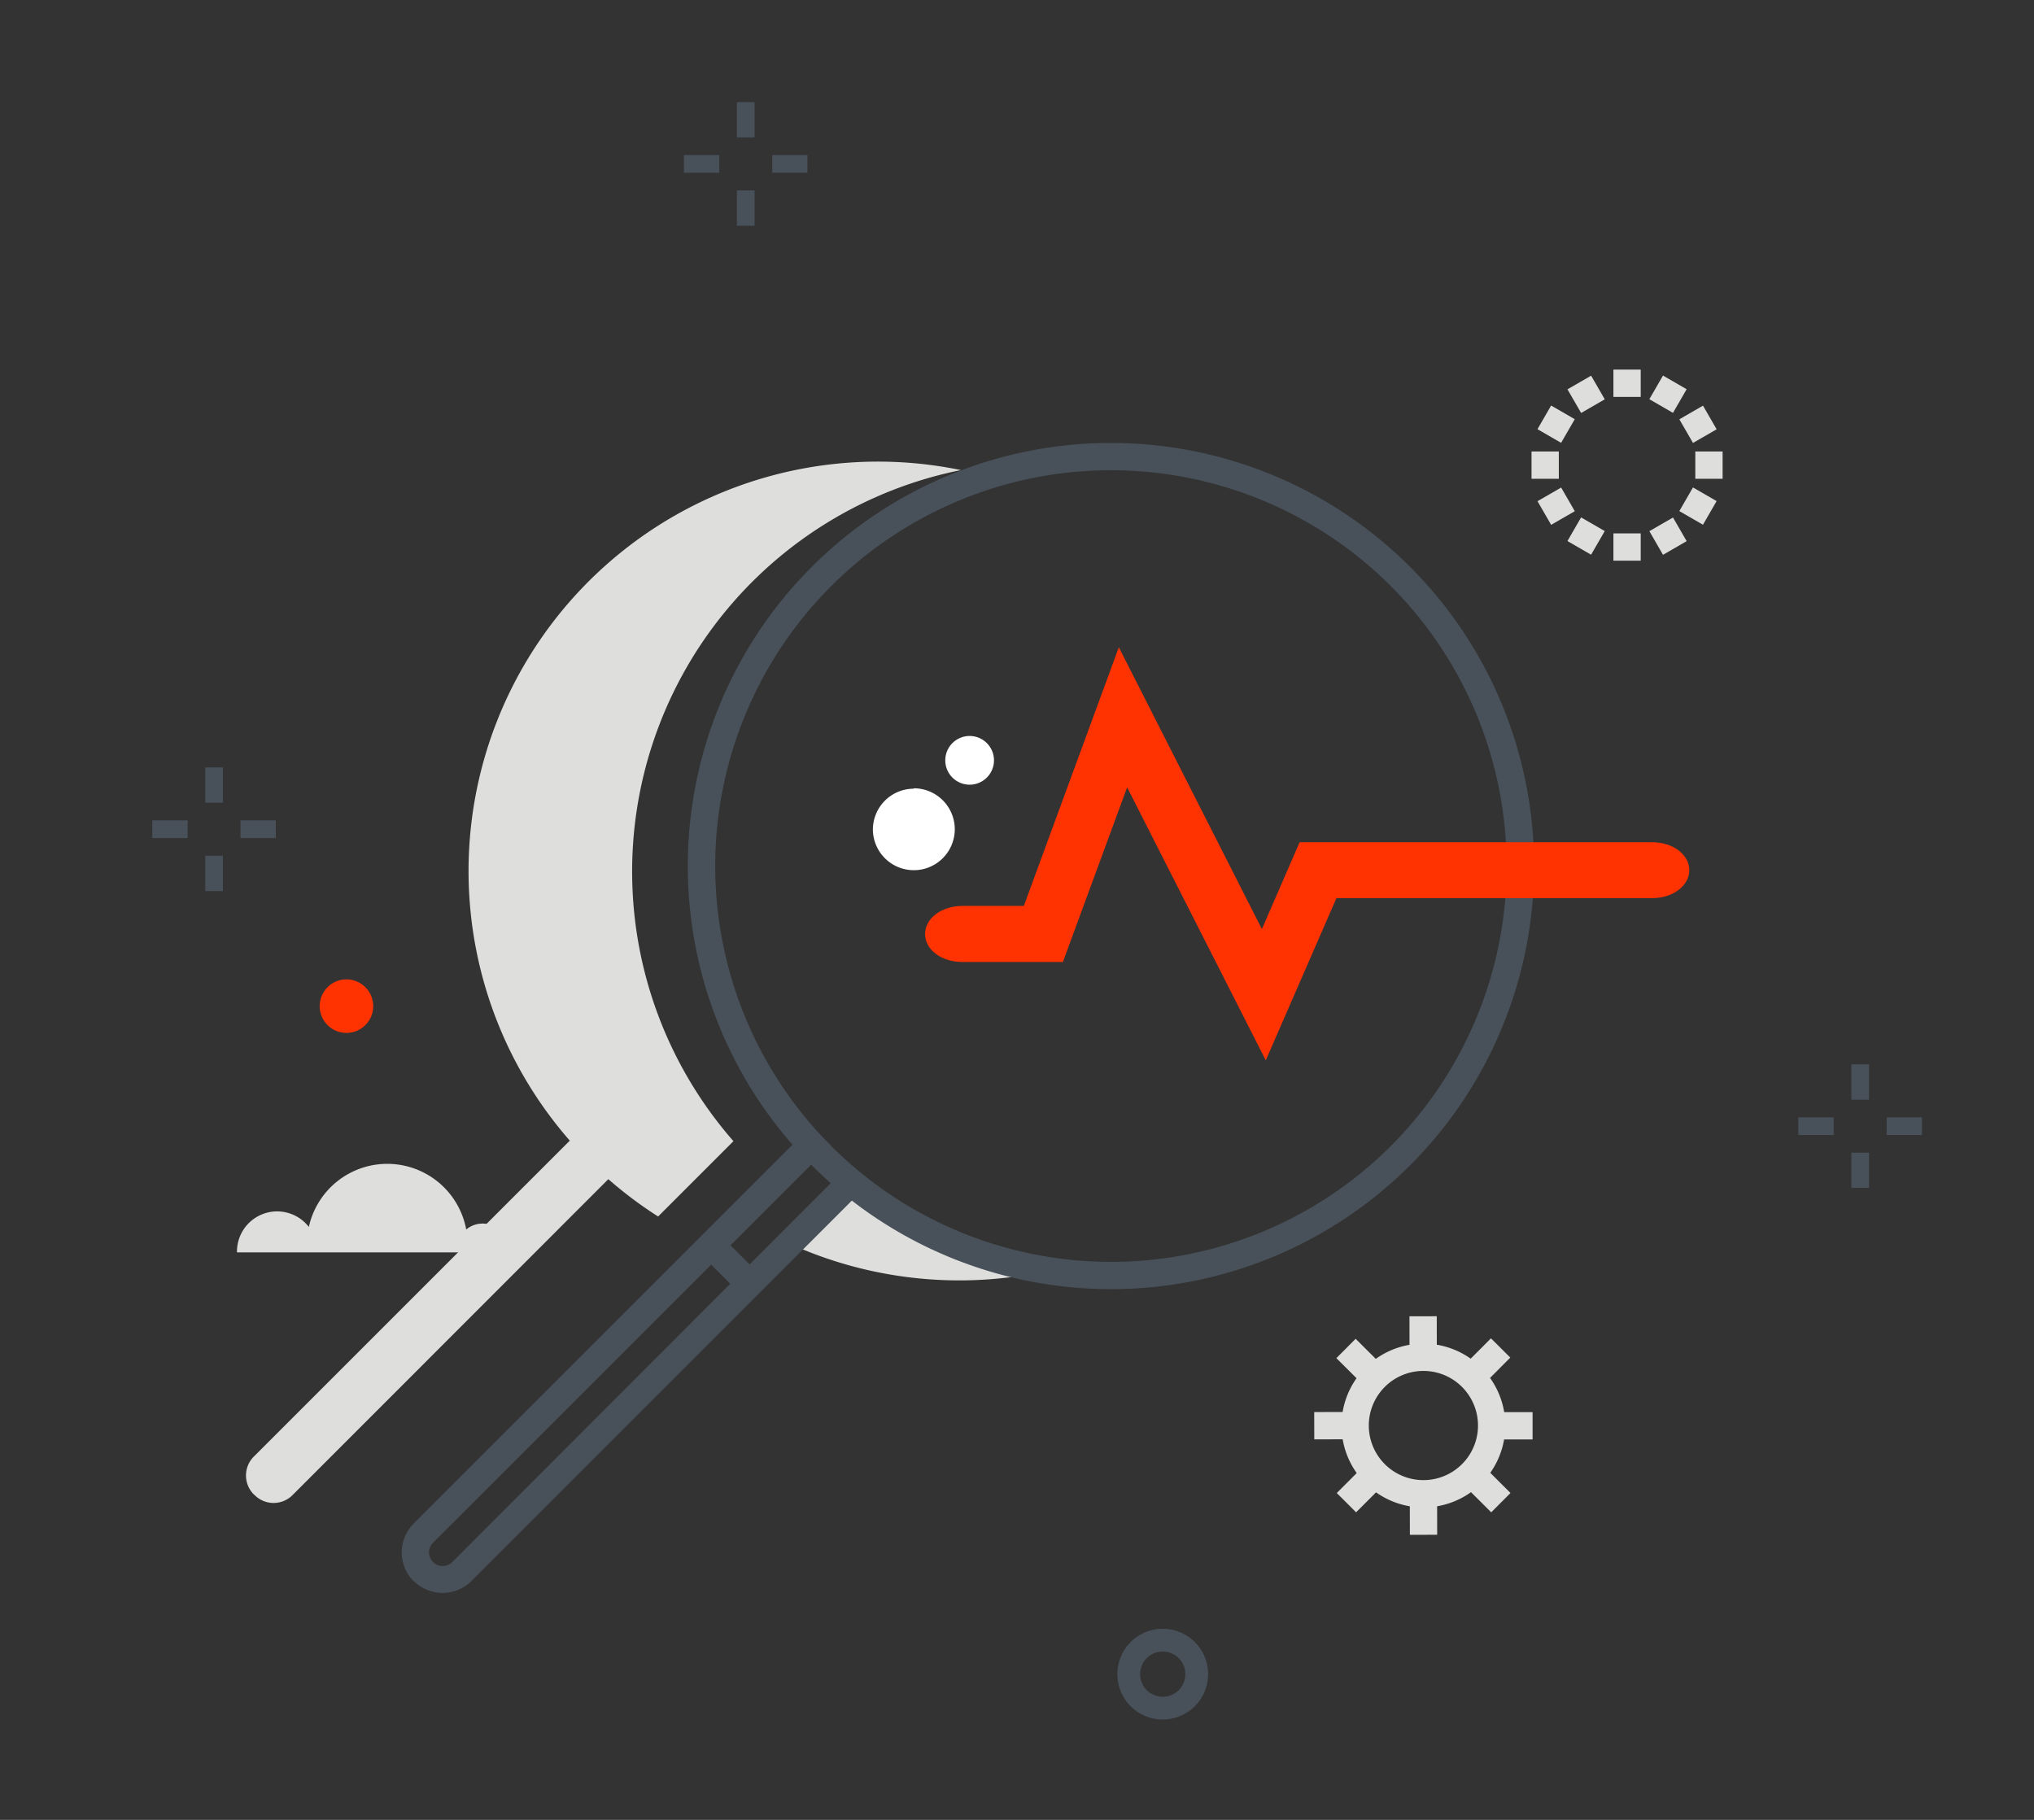 <svg xmlns="http://www.w3.org/2000/svg" viewBox="0 0 152 136"><rect x="0" y="0" width="152" height="136" fill="#333333" stroke="none"/><defs><style>.cls-1{fill:none;}.cls-2{fill:#dededd;}.cls-3{fill:#48515a;}.cls-4{fill:#fff;}.cls-5{fill:#ff3301;}</style></defs><title>Asset 8</title><g id="Layer_2" data-name="Layer 2"><g id="text"><rect class="cls-1" width="152" height="136"/><rect class="cls-2" x="117.51" y="28.44" width="2.04" height="2.04" transform="translate(1.15 63.22) rotate(-30)"/><rect class="cls-2" x="123.63" y="39.04" width="2.04" height="2.04" transform="translate(-3.33 67.7) rotate(-30)"/><rect class="cls-2" x="115.27" y="30.68" width="2.04" height="2.04" transform="translate(30.69 116.56) rotate(-60)"/><rect class="cls-2" x="125.87" y="36.8" width="2.04" height="2.04" transform="translate(30.69 128.8) rotate(-60)"/><rect class="cls-2" x="114.45" y="33.74" width="2.04" height="2.04"/><rect class="cls-2" x="126.69" y="33.74" width="2.04" height="2.04"/><rect class="cls-2" x="115.27" y="36.8" width="2.04" height="2.04" transform="translate(-3.33 63.22) rotate(-30)"/><rect class="cls-2" x="125.87" y="30.68" width="2.04" height="2.04" transform="translate(1.15 67.7) rotate(-30)"/><rect class="cls-2" x="117.51" y="39.04" width="2.04" height="2.04" transform="translate(24.57 122.68) rotate(-60)"/><rect class="cls-2" x="123.63" y="28.44" width="2.04" height="2.04" transform="translate(36.81 122.68) rotate(-60)"/><rect class="cls-2" x="120.57" y="39.86" width="2.04" height="2.04"/><rect class="cls-2" x="120.57" y="27.62" width="2.04" height="2.04"/><path class="cls-2" d="M19,111.7h0a2,2,0,0,0,2.89,0L45.46,88.12a30.74,30.74,0,0,0,3.72,2.79l5.63-5.63a30.6,30.6,0,0,1,17-50.15A30.6,30.6,0,0,0,42.58,85.24L19,108.82a2,2,0,0,0,0,2.89"/><path class="cls-2" d="M38,93.38a1.93,1.93,0,0,0-3.16-1.5,6,6,0,0,0-11.76-.19,3,3,0,0,0-5.37,1.9H38a1.92,1.92,0,0,0,0-.22"/><path class="cls-2" d="M59,92.94a30.69,30.69,0,0,0,18.7,2.15,30.44,30.44,0,0,1-13.92-6.93Z"/><path class="cls-3" d="M60.66,87.08a31.62,31.62,0,1,1,44.72,0,31.63,31.63,0,0,1-44.72,0M103.94,43.8a29.58,29.58,0,1,0,0,41.84h0a29.62,29.62,0,0,0,0-41.84"/><path class="cls-3" d="M30.92,118.18a3.06,3.06,0,0,1,0-4.33l29.7-29.7,1.44,1.44-29.7,29.7a1,1,0,0,0,1.44,1.44L63.5,87l1.44,1.44-29.7,29.7a3.06,3.06,0,0,1-4.33,0"/><rect class="cls-3" x="53.57" y="92.47" width="2.04" height="4.08" transform="translate(-50.84 66.28) rotate(-45)"/><path class="cls-4" d="M68.29,58.91A3.06,3.06,0,1,1,65.23,62a3.06,3.06,0,0,1,3.06-3.06"/><path class="cls-4" d="M72.46,55a1.82,1.82,0,1,1-1.82,1.82A1.82,1.82,0,0,1,72.46,55"/><path class="cls-3" d="M86.89,128.5a3.39,3.39,0,1,1,3.39-3.39,3.39,3.39,0,0,1-3.39,3.39m0-5.08a1.69,1.69,0,1,0,1.69,1.69,1.69,1.69,0,0,0-1.69-1.69"/><path class="cls-5" d="M25.89,73.19a2,2,0,1,1-2,2,2,2,0,0,1,2-2"/><path class="cls-2" d="M106.37,112.65a6.12,6.12,0,0,1,0-12.24h0a6.12,6.12,0,0,1,0,12.24Zm0-10.2h0a4.08,4.08,0,0,0,0,8.16h0a4.08,4.08,0,0,0,0-8.16"/><rect class="cls-2" x="111.47" y="105.53" width="3.06" height="2.04"/><rect class="cls-2" x="98.21" y="105.52" width="2.93" height="2.04" transform="translate(-0.22 0.21) rotate(-0.12)"/><rect class="cls-2" x="105.34" y="98.36" width="2.04" height="2.64" transform="translate(-0.2 0.21) rotate(-0.11)"/><rect class="cls-2" x="105.37" y="112.01" width="2.04" height="2.68" transform="translate(-0.23 0.21) rotate(-0.11)"/><rect class="cls-2" x="100.49" y="100.38" width="2.04" height="2.6" transform="translate(-42.17 101.82) rotate(-45.1)"/><rect class="cls-2" x="110.17" y="109.97" width="2.04" height="2.72" transform="translate(-46.15 111.51) rotate(-45.1)"/><rect class="cls-2" x="100.24" y="110.39" width="2.54" height="2.04" transform="translate(-49.05 104.58) rotate(-45.07)"/><rect class="cls-2" x="109.92" y="100.65" width="2.6" height="2.04" transform="translate(-39.3 108.67) rotate(-45.1)"/><path class="cls-5" d="M123.45,66.39H99.38L94.54,77.5,84.12,57l-5.2,14.16h-7c-1.13,0-2-.6-2-1.35s.92-1.36,2-1.36H77l6.69-18.21L94.35,71.17l3.26-7.48h25.84c1.13,0,2.05.61,2.05,1.35s-.92,1.35-2.05,1.35"/><path class="cls-5" d="M94.59,79.24,84.23,58.84l-4.8,13.05H71.92c-1.57,0-2.79-.92-2.79-2.09s1.23-2.1,2.79-2.1h4.59l7.1-19.33L94.3,69.43l2.82-6.49h26.33c1.57,0,2.79.92,2.79,2.09s-1.23,2.09-2.79,2.09H99.87ZM84,55.13,94.49,75.76,98.9,65.64h24.56c.81,0,1.31-.39,1.31-.61s-.5-.61-1.31-.61H98.1l-3.69,8.48L83.83,52.09l-6.28,17.1H71.92c-.81,0-1.31.4-1.31.61s.5.61,1.31.61H78.4Z"/><polygon class="cls-3" points="138.35 79.54 139.67 79.54 139.67 82.18 138.35 82.18 138.35 79.54 138.35 79.54"/><polygon class="cls-3" points="138.35 86.14 139.67 86.14 139.67 88.77 138.35 88.77 138.35 86.14 138.35 86.14"/><polygon class="cls-3" points="140.99 83.5 143.63 83.5 143.63 84.82 140.99 84.82 140.99 83.5 140.99 83.5"/><polygon class="cls-3" points="134.39 83.5 137.03 83.5 137.03 84.82 134.39 84.82 134.39 83.5 134.39 83.5"/><polygon class="cls-3" points="55.07 7.63 56.39 7.63 56.39 10.27 55.07 10.27 55.07 7.63 55.07 7.63"/><polygon class="cls-3" points="55.07 14.23 56.39 14.23 56.39 16.87 55.07 16.87 55.07 14.23 55.07 14.23"/><polygon class="cls-3" points="57.71 11.59 60.34 11.59 60.34 12.91 57.71 12.91 57.71 11.59 57.71 11.59"/><polygon class="cls-3" points="51.11 11.59 53.75 11.59 53.75 12.91 51.11 12.91 51.11 11.59 51.11 11.59"/><polygon class="cls-3" points="15.34 57.35 16.66 57.35 16.66 59.99 15.34 59.99 15.34 57.35 15.34 57.35"/><polygon class="cls-3" points="15.34 63.95 16.66 63.95 16.66 66.59 15.34 66.59 15.34 63.95 15.34 63.95"/><polygon class="cls-3" points="17.97 61.31 20.61 61.31 20.61 62.63 17.97 62.63 17.97 61.31 17.97 61.31"/><polygon class="cls-3" points="11.38 61.31 14.02 61.31 14.02 62.63 11.38 62.63 11.38 61.31 11.38 61.31"/></g></g></svg>